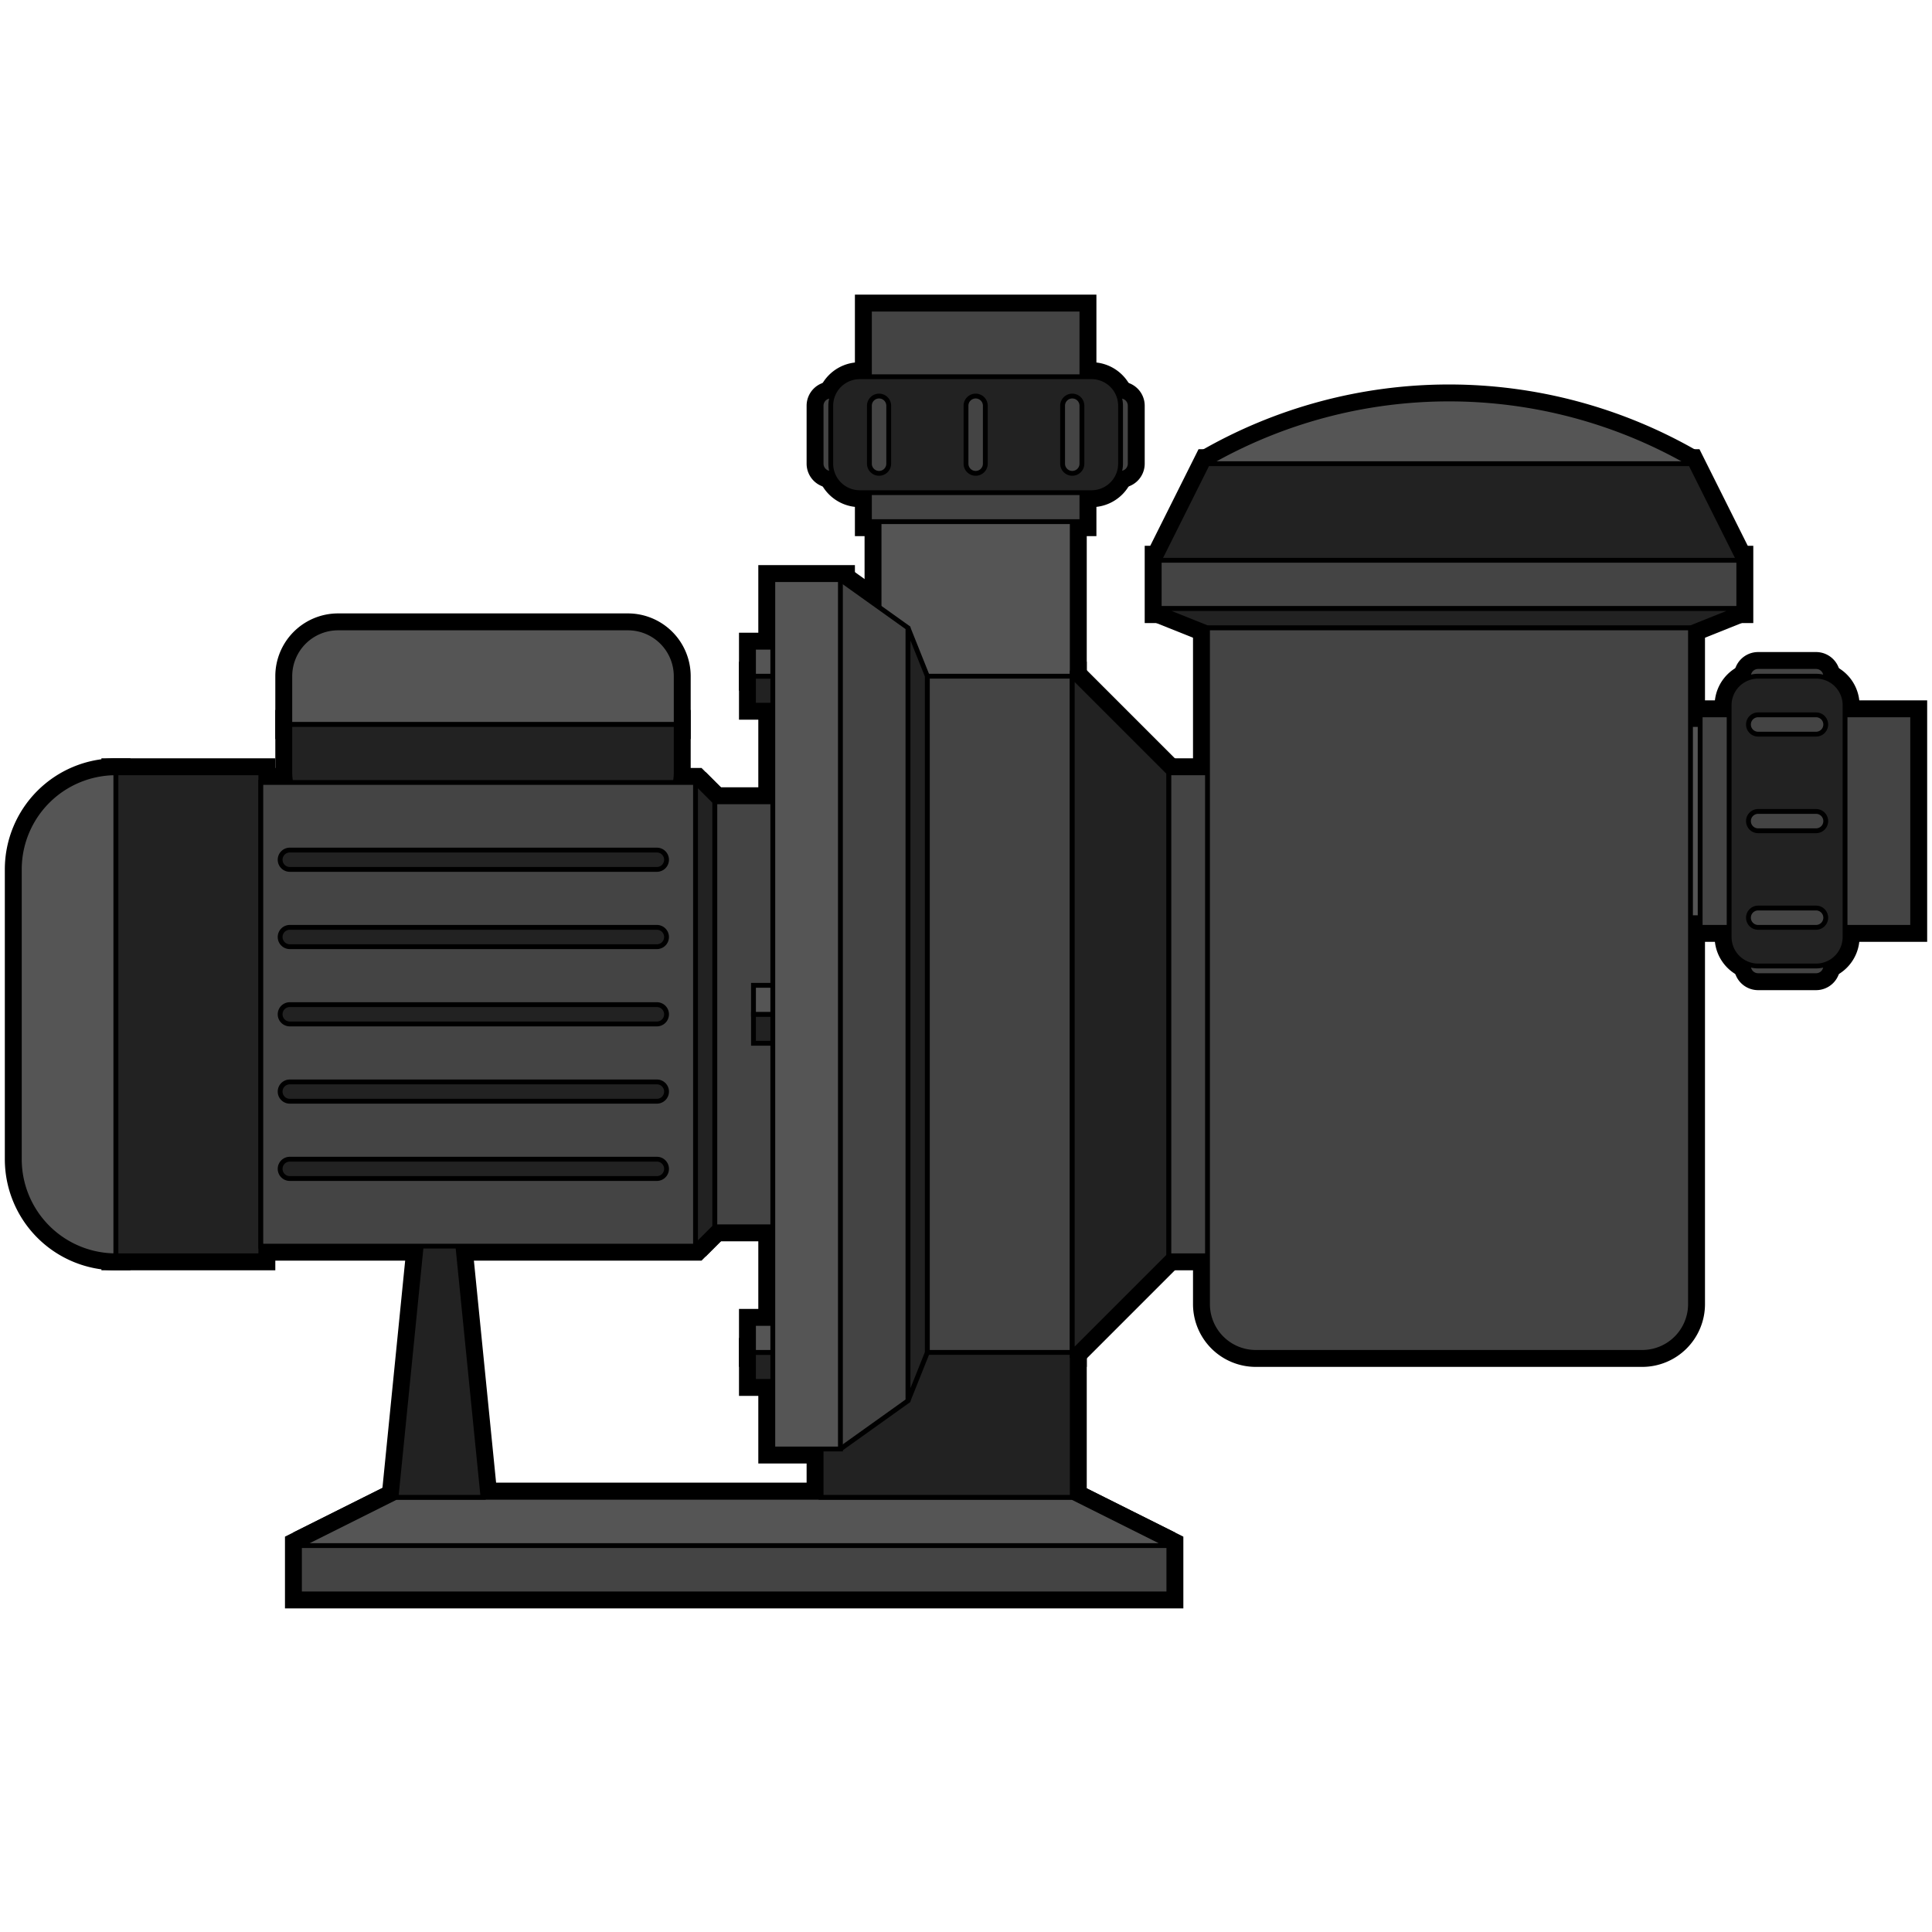 <svg fill="none" height="1000" stroke-width="0" viewBox="0 0 200 200" width="1000" xmlns="http://www.w3.org/2000/svg" xmlns:xlink="http://www.w3.org/1999/xlink"><style>.darker{fill:#444}.darkest{fill:#222}.lighter{fill:#555}</style><defs><g id="bolt"><path class="darkest" d="M0-3h3v6H0z"/><path class="lighter" d="M-3-3h3v6h-3z"/></g><g id="box"><path class="lighter" d="M-20 0v-5a5 5 0 0 1 5-5h30a5 5 0 0 1 5 5v5h-40z"/><path class="darkest" d="M-20 0h40v5a5 5 0 0 1-5 5h-30a5 5 0 0 1-5-5zm0 0h40"/></g><g id="stand"><path class="darker" d="M0 0v-5l10-5h70l10 5v5z"/><path class="lighter" d="m0-5 10-5h70l10 5z"/><path class="darkest" d="m10-10 3-30h3l3 30zm44 0v-30h26v30z"/></g><g id="tank"><path class="lighter" d="M-25-57a50 50 0 0 1 50 0"/><path class="darkest" d="m-30-47 5-10h50l5 10"/><path class="darker" d="M-30-42v-5h60v5z"/><path class="darkest" d="m-25-40-5-2h60l-5 2z"/><path class="darker" d="M-25-40h50v70a5 5 0 0 1-5 5h-40a5 5 0 0 1-5-5z"/></g><g id="casing"><g transform="translate(1)"><use transform="rotate(90 17.5 -17.5)" xlink:href="#bolt"/><use transform="rotate(90)" xlink:href="#bolt"/><use transform="rotate(90 -17.5 17.5)" xlink:href="#bolt"/></g><path class="darker" d="m7-45 7 5v80l-7 5"/><path class="lighter" d="M0-45h7v90H0z"/><path class="darkest" d="m14-40 2 5v70l-2 5z"/><path class="darker" d="M16-35h15v70H16z"/><path class="darkest" d="m31-35 10 10v50L31 35z"/><path class="darker" d="M41-25h10v50H41z"/></g><g id="clutch"><path class="lighter" d="M-10 15h20v30h-20z"/><path class="darker" d="M-11 0h22v22h-22z"/><use transform="translate(-15 10)" xlink:href="#thread"/><use transform="translate(15 10)" xlink:href="#thread"/><path class="darkest" d="M-15 10a3 3 0 0 1 3-3h24a3 3 0 0 1 3 3v6a3 3 0 0 1-3 3h-24a3 3 0 0 1-3-3z"/><use transform="translate(-10 10)" xlink:href="#thread"/><use transform="translate(0 10)" xlink:href="#thread"/><use transform="translate(10 10)" xlink:href="#thread"/></g><g id="engine"><path class="lighter" d="M0-15a10 10 0 0 1 10-10v50A10 10 0 0 1 0 15z"/><path class="darkest" d="M10-25h15v50H10z"/><path class="darker" d="M25-24h45l2 2v44l-2 2H25z"/><path class="darkest" d="M70-24v48m0-48 2 2v44l-2 2"/><path class="darker" d="M72-22h10v44H72z"/><use transform="translate(45 -16)" xlink:href="#gap"/><use transform="translate(45 -8)" xlink:href="#gap"/><use transform="translate(45)" xlink:href="#gap"/><use transform="translate(45 8)" xlink:href="#gap"/><use transform="translate(45 16)" xlink:href="#gap"/></g><g id="pump"><use transform="translate(31 135)" xlink:href="#stand"/><use transform="translate(50 45)" xlink:href="#box"/><use transform="translate(2 75)" xlink:href="#engine"/><use transform="translate(101 2)" xlink:href="#clutch"/><use transform="rotate(90 71.5 126.5)" xlink:href="#clutch"/><use transform="translate(80 75)" xlink:href="#casing"/><use transform="translate(150 75)" xlink:href="#tank"/></g><path class="darkest" d="M-18 0a1 1 0 0 1 1-1h38a1 1 0 0 1 1 1 1 1 0 0 1-1 1h-38a1 1 0 0 1-1-1z" id="gap"/><path class="darker" d="M-1 0a1 1 0 0 1 1-1 1 1 0 0 1 1 1v6a1 1 0 0 1-1 1 1 1 0 0 1-1-1z" id="thread"/></defs><g stroke="#000" transform="translate(0 30)"><use stroke-width="3" xlink:href="#pump"/><use stroke-width=".5" xlink:href="#pump"/></g></svg>